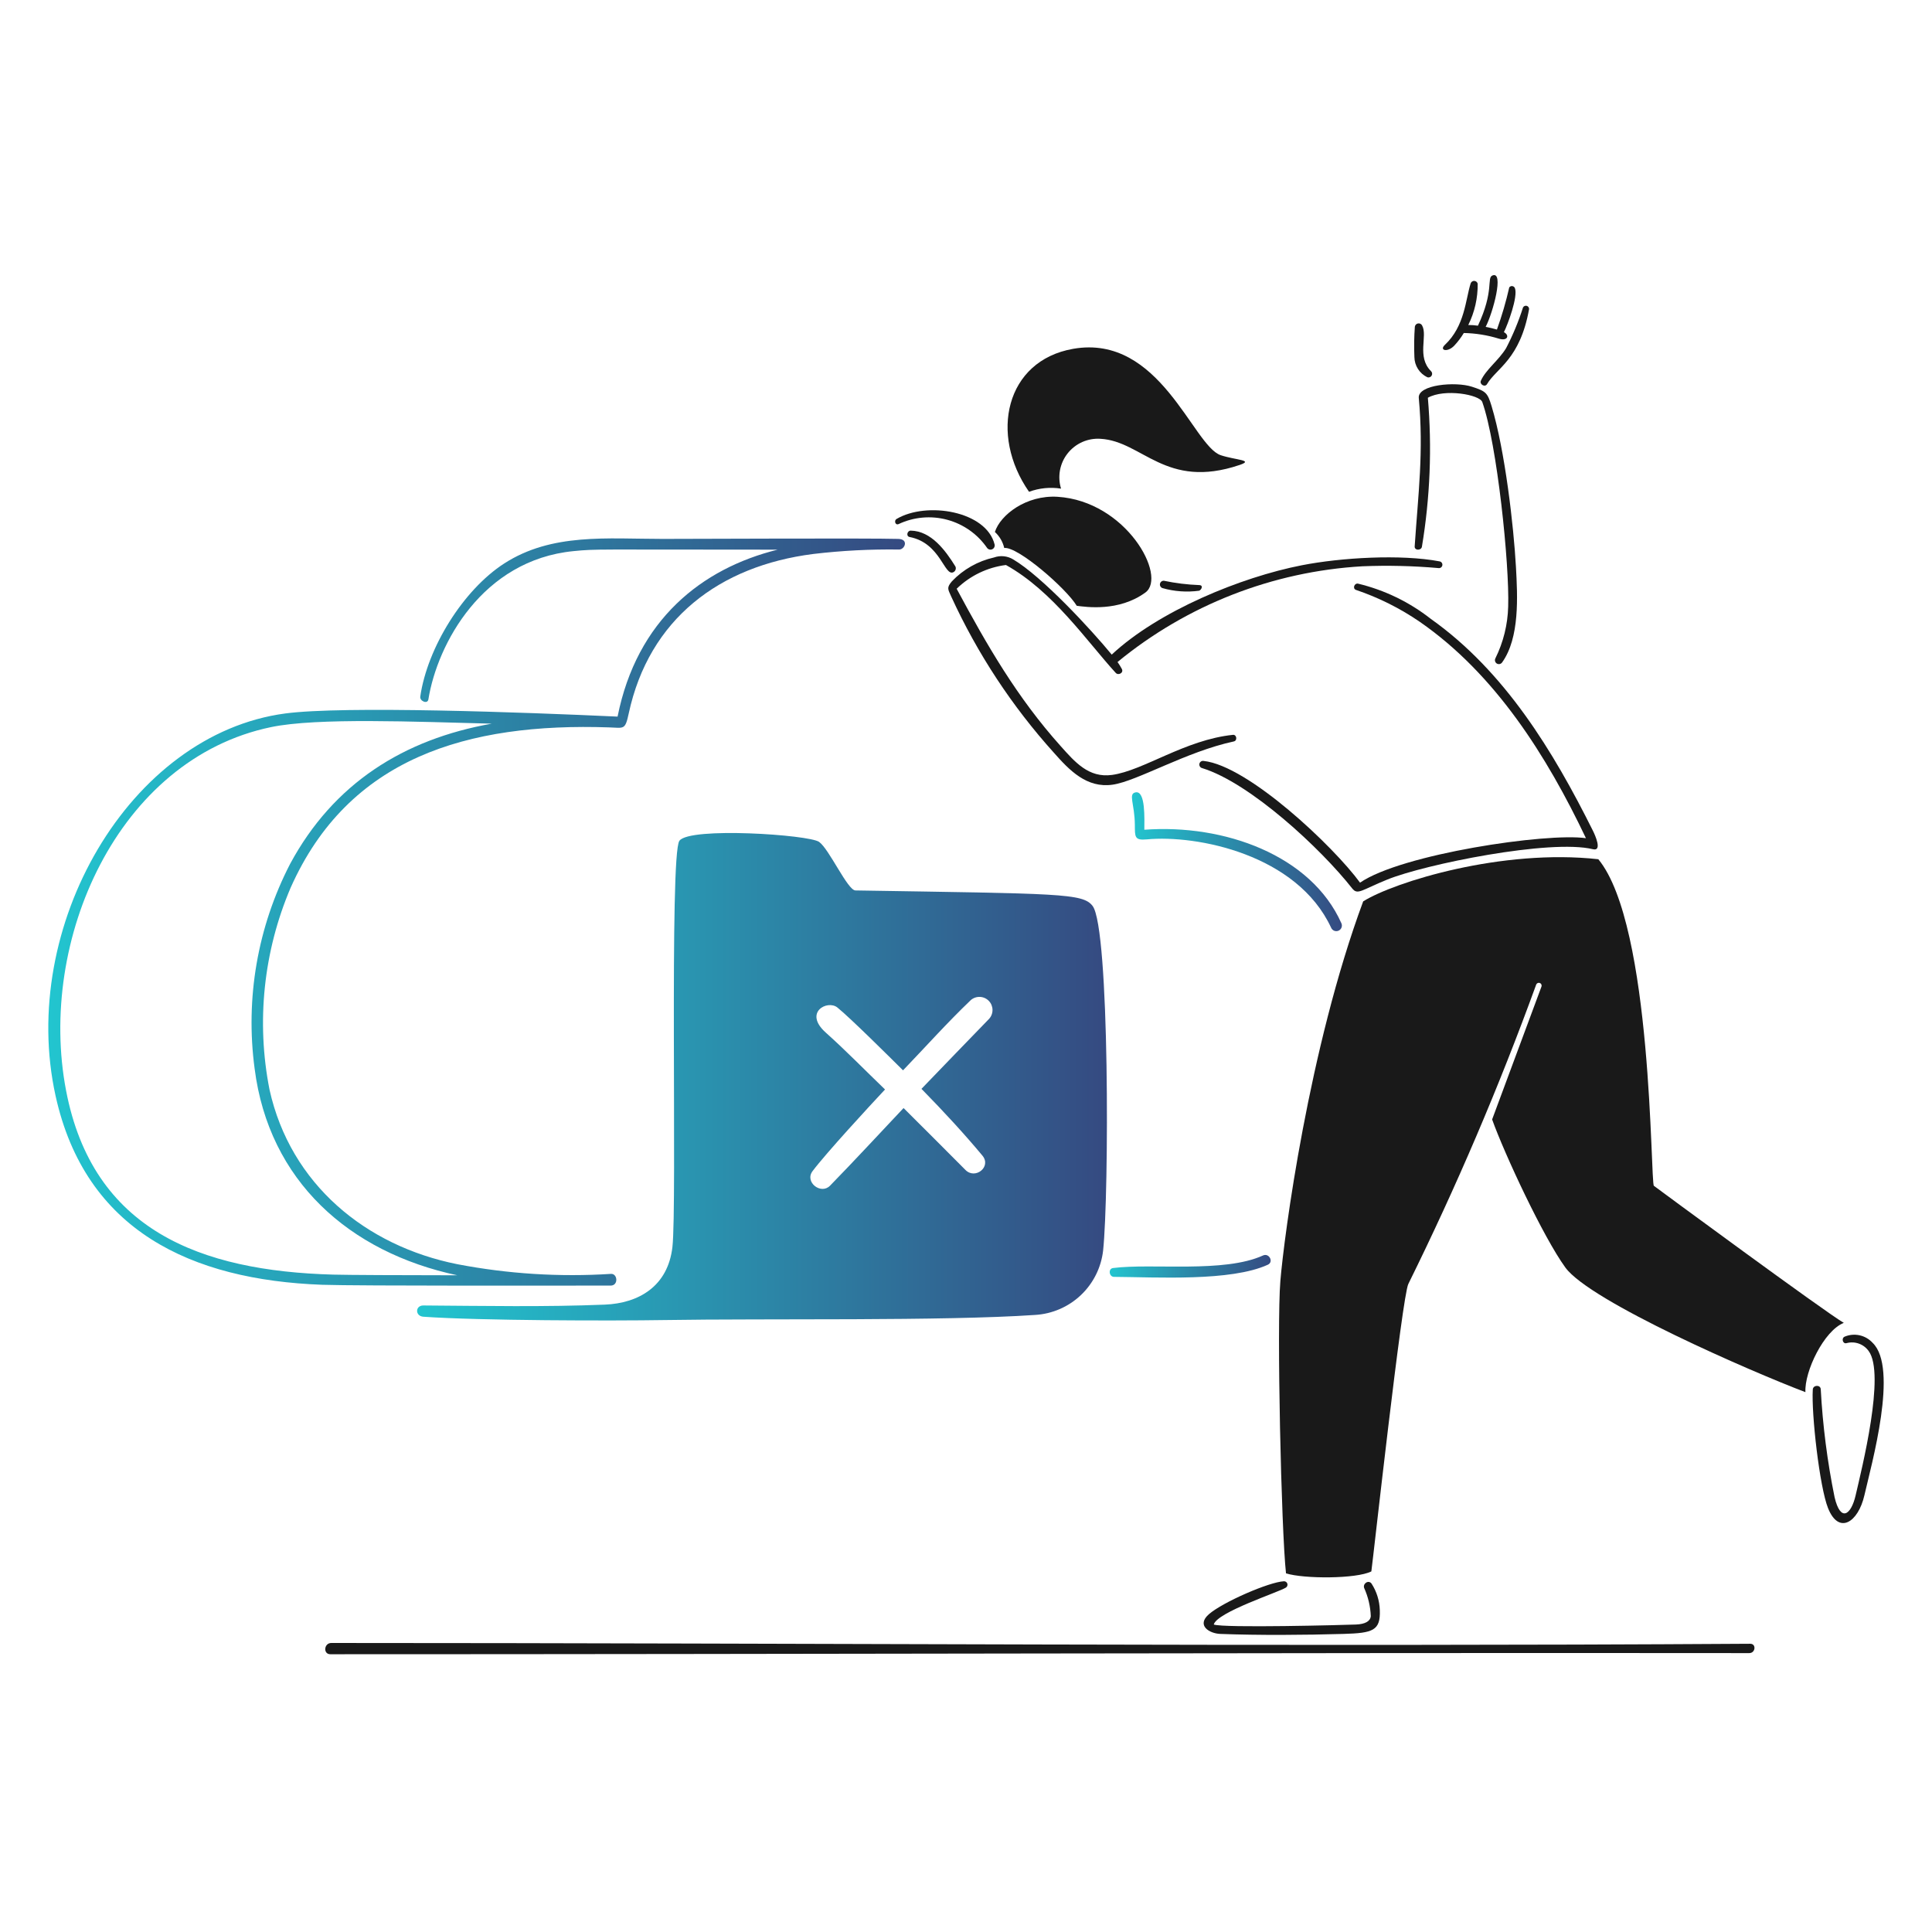 <?xml version="1.0" encoding="utf-8"?>
<svg xmlns="http://www.w3.org/2000/svg" width="279" height="279" viewBox="0 0 279 279" fill="none">
<path d="M252.751 237.376C185.264 237.806 115.993 237.266 47.846 237.262C46.78 237.262 46.633 238.888 47.706 238.888C115.862 238.888 184.529 238.653 252.612 238.725C253.516 238.726 253.654 237.371 252.751 237.376Z" fill="#191919"/>
<path d="M214.056 58.057C216.197 64.078 217.994 81.507 217.796 87.597C217.73 90.193 217.1 92.743 215.95 95.07C215.883 95.198 215.866 95.347 215.905 95.487C215.943 95.626 216.033 95.746 216.156 95.822C216.279 95.897 216.426 95.923 216.568 95.894C216.71 95.865 216.835 95.783 216.918 95.665C219.481 92.094 219.15 86.094 218.919 81.891C218.591 75.978 217.341 65.053 215.39 58.618C214.809 56.708 214.578 56.502 212.559 55.846C210.178 55.07 204.705 55.544 204.887 57.472C205.605 65.254 204.803 71.296 204.294 78.905C204.253 79.508 205.205 79.531 205.334 78.979C206.522 71.863 206.812 64.627 206.197 57.439C208.632 56.079 213.677 56.991 214.056 58.057Z" fill="#191919"/>
<path d="M146.315 80.784C145.903 80.534 145.44 80.379 144.96 80.331C144.48 80.282 143.995 80.342 143.542 80.505C141.222 81.027 139.109 82.224 137.468 83.944C136.654 84.904 136.91 85.089 137.37 86.156C141.141 94.384 146.142 101.99 152.202 108.712C154.452 111.26 156.945 113.849 160.667 113.316C164.194 112.818 171.291 108.546 178.181 107.07C178.718 106.956 178.599 106.063 178.051 106.119C171.115 106.835 165.098 111.299 160.577 111.908C157.203 112.364 155.237 110.053 153.153 107.723C146.898 100.748 142.534 93.193 138.151 85.021C140.088 83.136 142.585 81.932 145.266 81.591C152.072 85.379 156.994 92.664 161.121 97.17C161.499 97.588 162.314 97.17 162 96.593C161.815 96.249 161.608 95.918 161.382 95.601C171.404 87.368 183.78 82.528 196.729 81.778C200.397 81.628 204.072 81.715 207.73 82.037C207.857 82.057 207.986 82.026 208.09 81.951C208.195 81.877 208.266 81.764 208.288 81.638C208.311 81.511 208.283 81.381 208.21 81.275C208.138 81.169 208.027 81.096 207.901 81.07C202.3 80.004 193.622 80.526 188.003 81.628C179.157 83.354 167.277 88.248 160.544 94.532C157.552 90.891 150.486 83.251 146.315 80.784Z" fill="#191919"/>
<path d="M206.632 89.379C203.53 86.941 199.939 85.201 196.102 84.281C195.59 84.191 195.288 84.978 195.801 85.183C199.078 86.29 202.187 87.844 205.039 89.802C215.966 97.375 223.398 109.219 229.026 121.042C223.334 120.23 202.381 123.343 196.404 127.465C192.565 122.213 180.255 110.578 173.823 109.888C173.687 109.862 173.547 109.89 173.432 109.966C173.317 110.042 173.236 110.159 173.206 110.294C173.177 110.428 173.201 110.569 173.273 110.686C173.346 110.804 173.462 110.888 173.595 110.921C180.531 113.044 190.766 122.565 195.257 128.282C196.06 129.305 196.582 128.541 200.314 127.026C205.746 124.815 223.898 121.134 230.041 122.636C231.425 122.974 230.34 120.584 230.041 119.985C224.292 108.449 217.302 96.953 206.632 89.379Z" fill="#191919"/>
<path d="M137.695 82.622C137.836 82.546 137.942 82.421 137.994 82.27C138.046 82.119 138.039 81.954 137.974 81.808C136.55 79.517 134.487 76.669 131.51 76.629C131.005 76.629 130.812 77.445 131.355 77.548C135.862 78.41 136.37 83.328 137.695 82.622Z" fill="#191919"/>
<path d="M129.759 75.686C131.949 74.653 134.434 74.43 136.774 75.056C139.113 75.683 141.154 77.119 142.534 79.109C142.614 79.226 142.733 79.311 142.869 79.349C143.005 79.388 143.15 79.378 143.28 79.321C143.41 79.265 143.516 79.165 143.58 79.038C143.643 78.912 143.661 78.767 143.63 78.629C142.434 73.791 133.817 72.371 129.467 74.947C129.083 75.172 129.277 75.888 129.759 75.686Z" fill="#191919"/>
<path d="M206.12 54.48C206.236 54.519 206.362 54.516 206.476 54.472C206.591 54.428 206.686 54.346 206.747 54.239C206.807 54.133 206.829 54.009 206.808 53.888C206.787 53.767 206.725 53.657 206.632 53.578C204.567 51.512 206.193 48.503 205.376 47.021C205.325 46.913 205.241 46.823 205.135 46.766C205.03 46.709 204.909 46.688 204.79 46.705C204.672 46.722 204.562 46.777 204.477 46.862C204.392 46.946 204.336 47.056 204.319 47.175C204.211 48.633 204.189 50.097 204.253 51.558C204.261 52.17 204.44 52.768 204.77 53.285C205.1 53.801 205.567 54.215 206.12 54.48Z" fill="#191919"/>
<path d="M210.014 49.91C210.535 49.353 210.996 48.742 211.389 48.089C213.102 48.123 214.801 48.396 216.438 48.902C217.769 49.308 218.008 48.39 217.178 47.967C217.715 46.918 219.254 42.813 218.764 41.6C218.732 41.524 218.68 41.457 218.613 41.407C218.547 41.357 218.468 41.325 218.386 41.315C218.303 41.305 218.219 41.318 218.143 41.35C218.067 41.383 218 41.436 217.951 41.503C217.483 43.568 216.889 45.602 216.171 47.593C215.635 47.435 215.093 47.305 214.544 47.203C215.614 45.134 217.243 39.05 215.509 39.788C214.679 40.141 215.797 41.983 213.429 47.031C212.967 46.966 212.501 46.934 212.034 46.934C212.953 45.08 213.418 43.034 213.393 40.966C213.365 40.854 213.302 40.755 213.213 40.683C213.124 40.61 213.014 40.569 212.9 40.564C212.785 40.56 212.672 40.592 212.578 40.657C212.483 40.722 212.413 40.816 212.376 40.925C211.633 43.277 211.539 47.097 208.653 49.804C207.81 50.599 209.032 50.944 210.014 49.91Z" fill="#191919"/>
<path d="M213.854 54.975C213.619 55.496 214.438 55.983 214.741 55.472C216.109 53.151 219.505 51.934 220.815 44.633C220.819 44.527 220.786 44.423 220.723 44.338C220.66 44.253 220.569 44.192 220.467 44.165C220.364 44.139 220.256 44.148 220.159 44.192C220.062 44.235 219.984 44.311 219.936 44.406C219.293 46.429 218.477 48.393 217.497 50.276C216.43 52.04 214.594 53.334 213.854 54.975Z" fill="#191919"/>
<path d="M145.021 79.134C146.974 78.89 153.966 84.964 155.495 87.484C156.82 87.646 161.545 88.38 165.406 85.565C168.595 83.241 162.633 72.363 152.722 71.742C148.201 71.463 144.452 74.36 143.672 76.824C144.346 77.439 144.817 78.245 145.021 79.134Z" fill="#191919"/>
<path d="M173.172 85.305C173.506 85.166 173.831 84.509 173.172 84.492C171.458 84.428 169.752 84.218 168.074 83.866C167.941 83.86 167.811 83.902 167.707 83.985C167.604 84.068 167.534 84.186 167.511 84.317C167.488 84.447 167.514 84.582 167.583 84.695C167.652 84.808 167.76 84.892 167.887 84.932C169.604 85.419 171.403 85.547 173.172 85.305Z" fill="#191919"/>
<path d="M153.225 70.564C152.96 69.7 152.908 68.786 153.074 67.898C153.241 67.011 153.62 66.177 154.181 65.469C154.741 64.761 155.465 64.199 156.29 63.833C157.115 63.467 158.017 63.307 158.918 63.367C164.98 63.699 168.315 70.76 179.006 67.148C181.152 66.423 178.461 66.458 176.282 65.734C172.273 64.4 167.533 48.168 154.971 50.374C145.206 52.087 142.834 62.757 148.604 71.02C150.08 70.475 151.671 70.317 153.225 70.564Z" fill="#191919"/>
<path d="M266.266 191.035C263.599 189.501 239.359 171.645 238.839 171.245C238.319 170.844 238.693 133.621 230.814 124.082C216.926 122.538 201.403 127.336 196.858 130.165C189.003 151.369 185.433 178.514 184.897 184.988C184.362 191.462 185.027 220.937 185.711 227.206C188.28 228.02 195.883 228.02 198.037 226.927C198.346 224.666 202.477 187.17 203.38 185.409C210.324 171.348 216.488 156.915 221.845 142.176C221.886 142.079 221.962 142.002 222.058 141.96C222.154 141.918 222.262 141.914 222.361 141.95C222.459 141.986 222.54 142.059 222.586 142.153C222.632 142.246 222.641 142.355 222.61 142.455C220.239 148.858 217.862 155.26 215.478 161.661C217.3 166.735 222.861 178.645 226.05 183.038C229.632 187.972 253.113 198.161 260.721 201.04C260.566 198.045 263.395 192.165 266.266 191.035Z" fill="#191919"/>
<path d="M185.703 229.26C185.794 229.2 185.864 229.112 185.9 229.008C185.936 228.905 185.937 228.793 185.903 228.689C185.869 228.585 185.801 228.495 185.71 228.434C185.619 228.373 185.511 228.343 185.401 228.35C183.247 228.465 176.613 231.351 174.596 233.093C172.718 234.72 174.636 235.896 176.221 235.954C181.801 236.165 188.419 236.12 194.036 235.954C198.266 235.83 199.369 235.477 199.258 232.524C199.217 231.159 198.804 229.831 198.062 228.685C197.623 228.1 196.776 228.685 196.997 229.32C197.575 230.601 197.901 231.982 197.956 233.386C197.892 234.125 197.143 234.54 195.834 234.597C194.321 234.663 176.692 235.126 175.278 234.597C175.758 232.806 184.641 229.942 185.703 229.26Z" fill="#191919"/>
<path d="M270.429 193.922C269.928 193.37 269.267 192.988 268.538 192.829C267.81 192.67 267.05 192.742 266.364 193.036C265.884 193.272 266.117 194.123 266.665 193.962C267.25 193.804 267.868 193.828 268.438 194.032C269.008 194.235 269.502 194.609 269.853 195.102C272.296 198.4 268.861 212.096 267.966 215.965C267.317 218.771 265.798 219.887 264.933 216.218C263.884 211.066 263.215 205.844 262.932 200.594C262.868 199.936 261.826 200.008 261.786 200.651C261.565 204.155 262.762 214.709 263.981 217.775C265.537 221.693 268.341 219.841 269.235 215.946C270.269 211.429 274.186 197.54 270.429 193.922Z" fill="#191919"/>
<path d="M88.185 185.652C89.339 185.652 89.192 183.907 88.234 183.961C80.811 184.435 73.358 183.966 66.053 182.566C52.85 179.935 41.952 171.027 38.921 157.356C36.99 147.556 38.05 137.403 41.962 128.213C50.321 109.417 67.475 104.346 87.965 105.043C90.112 105.116 90.271 105.462 90.795 103.028C93.725 89.403 103.894 81.715 117.456 79.999C121.569 79.512 125.709 79.297 129.85 79.357C130.661 79.357 131.273 77.872 129.735 77.823C125.425 77.7 99.999 77.823 95.697 77.823C87.687 77.823 79.687 76.933 72.807 81.376C66.886 85.201 61.719 93.526 60.691 100.591C60.596 101.249 61.743 101.737 61.863 100.997C63.163 92.967 69.659 80.878 82.817 79.588C86.193 79.255 85.571 79.376 112.3 79.376C101.323 82.091 91.973 89.524 89.184 103.485C75.612 102.859 49.69 101.912 41.21 103.029C18.669 106.012 2.627 133.824 8.027 158.259C12.328 177.723 27.621 184.837 46.521 185.535C51.626 185.716 83.078 185.652 88.185 185.652ZM48.114 184.067C28.983 183.54 13.405 177.691 9.539 157.477C5.396 135.816 16.973 109.601 39.154 104.999C45.805 103.619 59.953 104.226 71.011 104.504C58.317 106.755 48.175 113.104 41.894 124.758C37.196 133.855 35.408 144.176 36.771 154.323C38.836 170.537 50.431 180.839 66.044 184.165C57.944 184.157 50.284 184.127 48.114 184.067Z" fill="url(#paint0_linear_773_16102)"/>
<path d="M193.711 133.329C189.342 123.511 176.79 118.969 165.253 119.822C165.253 118.327 165.455 114.159 163.998 114.424C162.882 114.626 163.858 116.049 163.883 119.123C163.897 120.848 163.818 121.383 165.607 121.216C172.843 120.528 187.321 123.381 192.237 133.99C192.324 134.186 192.486 134.338 192.686 134.414C192.785 134.452 192.891 134.47 192.997 134.467C193.103 134.464 193.208 134.44 193.304 134.397C193.401 134.353 193.489 134.291 193.561 134.214C193.634 134.137 193.691 134.046 193.729 133.947C193.767 133.848 193.785 133.742 193.782 133.636C193.778 133.53 193.755 133.426 193.711 133.329Z" fill="url(#paint1_linear_773_16102)"/>
<path d="M182.392 181.302C176.746 183.873 166.412 182.396 160.739 183.116C159.991 183.211 160.17 184.388 160.861 184.392C166.984 184.429 177.741 185.09 183.092 182.636C183.971 182.231 183.271 180.903 182.392 181.302Z" fill="url(#paint2_linear_773_16102)"/>
<path d="M123.531 128.588C122.4 128.57 119.749 122.619 118.286 121.578C116.823 120.538 99.585 119.382 98.113 121.416C96.641 123.45 97.787 174.099 97.105 180.075C96.453 185.766 92.222 188.202 87.346 188.401C78.678 188.753 70.068 188.584 61.14 188.523C59.953 188.514 59.912 190.057 61.14 190.149C69.221 190.72 88.453 190.752 95.926 190.629C110.667 190.387 136.241 190.797 149.494 189.889C151.962 189.74 154.298 188.726 156.092 187.024C157.885 185.323 159.022 183.043 159.301 180.587C160.164 172.42 160.253 134.04 157.78 130.824C156.363 128.983 153.115 129.064 123.531 128.588ZM142.826 147.142C139.574 150.49 136.321 153.865 133.069 157.24C136.386 160.623 139.286 163.781 141.867 166.877C143.219 168.499 140.838 170.377 139.427 168.958C136.451 165.964 133.47 162.983 130.483 160.013C126.946 163.753 123.462 167.546 119.864 171.226C118.544 172.575 116.156 170.698 117.343 169.12C119.327 166.486 125.547 159.745 127.806 157.331C124.951 154.589 122.195 151.751 119.243 149.11C115.991 146.199 119.494 144.331 120.934 145.5C122.851 147.055 128.467 152.646 130.407 154.567C133.659 151.184 136.803 147.661 140.206 144.412C140.574 144.099 141.047 143.938 141.53 143.963C142.012 143.988 142.467 144.196 142.801 144.544C143.136 144.893 143.324 145.356 143.329 145.839C143.333 146.322 143.153 146.788 142.826 147.143V147.142Z" fill="url(#paint3_linear_773_16102)"/>
<defs>
<linearGradient id="paint0_linear_773_16102" x1="6.975" y1="127.12" x2="130.683" y2="127.12" gradientUnits="userSpaceOnUse">
<stop stop-color="#22C5CF"/>
<stop offset="1" stop-color="#354A81"/>
</linearGradient>
<linearGradient id="paint1_linear_773_16102" x1="163.464" y1="123.587" x2="193.782" y2="123.587" gradientUnits="userSpaceOnUse">
<stop stop-color="#22C5CF"/>
<stop offset="1" stop-color="#354A81"/>
</linearGradient>
<linearGradient id="paint2_linear_773_16102" x1="160.254" y1="182.725" x2="183.497" y2="182.725" gradientUnits="userSpaceOnUse">
<stop stop-color="#22C5CF"/>
<stop offset="1" stop-color="#354A81"/>
</linearGradient>
<linearGradient id="paint3_linear_773_16102" x1="60.234" y1="152.5" x2="159.852" y2="152.5" gradientUnits="userSpaceOnUse">
<stop stop-color="#22C5CF"/>
<stop offset="1" stop-color="#354A81"/>
</linearGradient>
</defs>
</svg>
